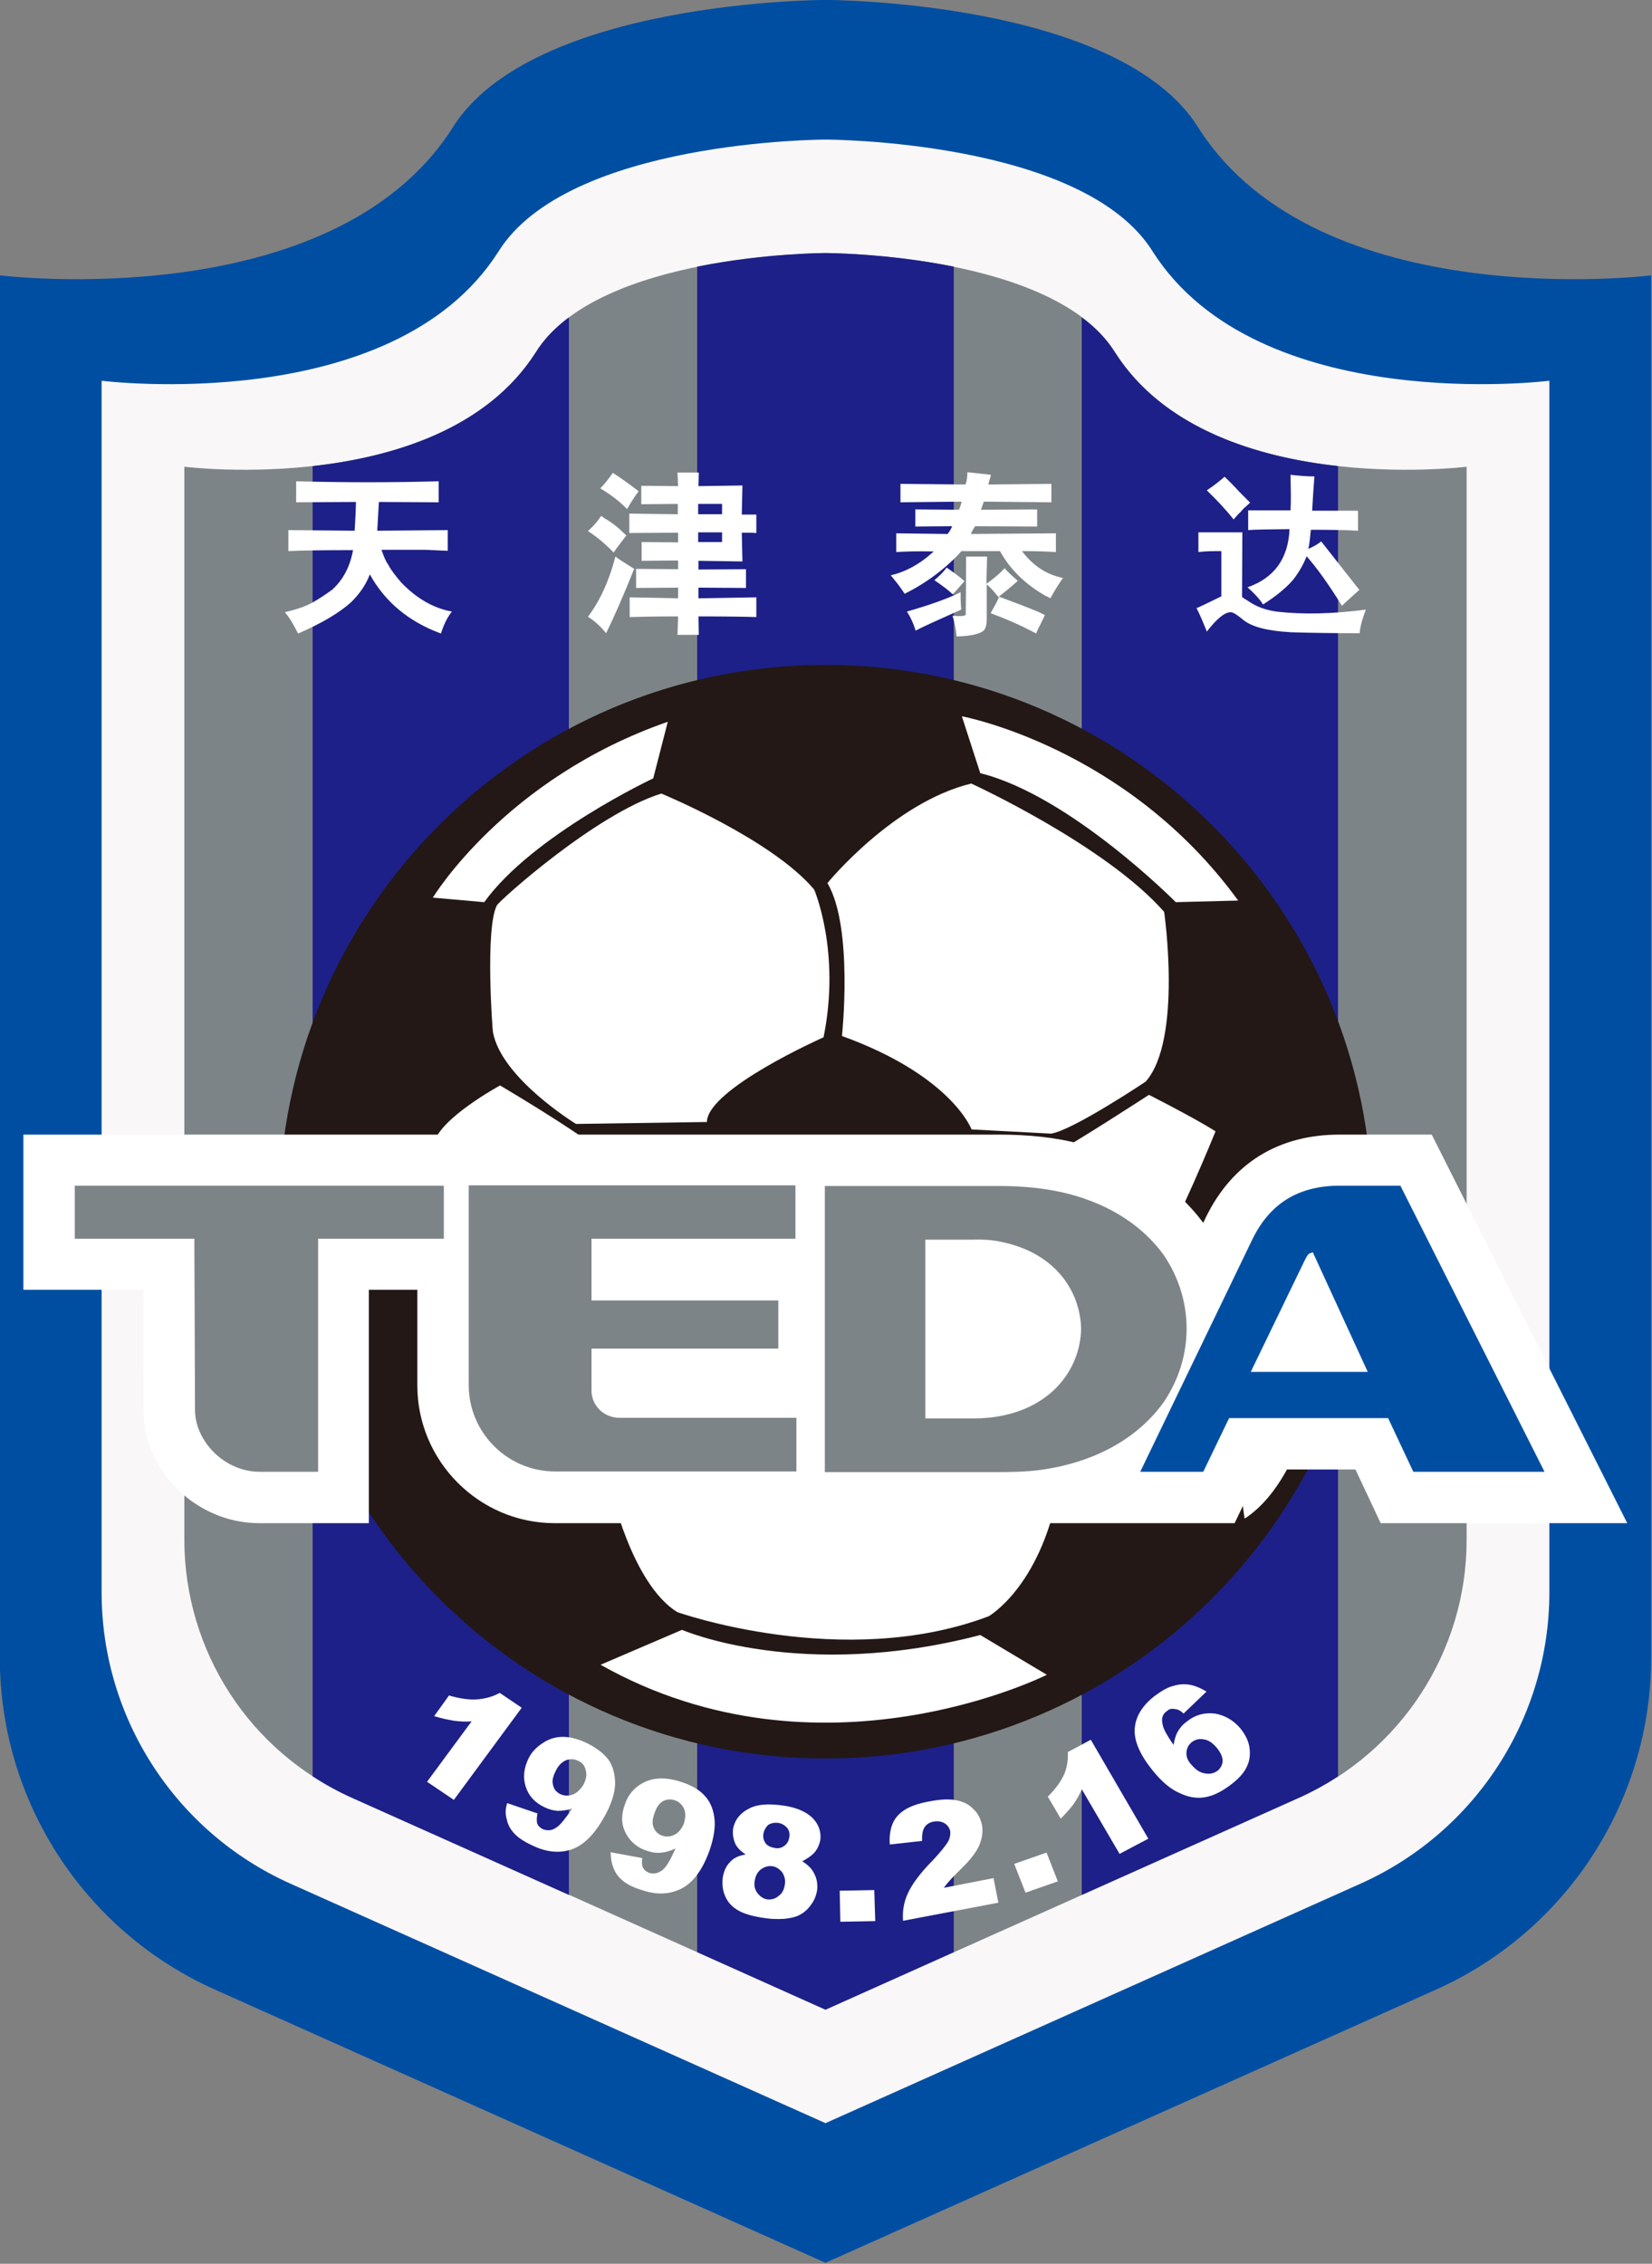 <svg xmlns:dc="http://purl.org/dc/elements/1.1/" xmlns:cc="http://creativecommons.org/ns#" xmlns:rdf="http://www.w3.org/1999/02/22-rdf-syntax-ns#" xmlns:svg="http://www.w3.org/2000/svg" xmlns="http://www.w3.org/2000/svg" xmlns:sodipodi="http://sodipodi.sourceforge.net/DTD/sodipodi-0.dtd" xmlns:inkscape="http://www.inkscape.org/namespaces/inkscape" version="1.1" id="图层_1" x="0px" y="0px" viewBox="1 1 182.5 250" xml:space="preserve" sodipodi:docname="teda.svg" inkscape:version="0.92.4 (5da689c313, 2019-01-14)"><rect x="1" y="1" width="182.5" height="250" fill="#808080" stroke="none"/><defs id="defs79"></defs><sodipodi:namedview pagecolor="#ffffff" bordercolor="#666666" borderopacity="1" objecttolerance="10" gridtolerance="10" guidetolerance="10" inkscape:pageopacity="0" inkscape:pageshadow="2" inkscape:window-width="1366" inkscape:window-height="705" id="namedview77" showgrid="false" fit-margin-top="1" fit-margin-bottom="1" fit-margin-right="1" fit-margin-left="1" inkscape:zoom="0.295" inkscape:cx="85.313559" inkscape:cy="351" inkscape:window-x="-8" inkscape:window-y="-8" inkscape:window-maximized="1" inkscape:current-layer="图层_1"></sodipodi:namedview>
<style type="text/css" id="style2">
	.st0{fill:#004EA2;}
	.st1{fill:#F9F7F8;}
	.st2{fill:#7D8488;}
	.st3{fill:#1D2088;}
	.st4{fill:#FFFFFF;}
	.st5{fill:#231815;}
	.st6{fill-rule:evenodd;clip-rule:evenodd;fill:#7D8488;}
	.st7{fill-rule:evenodd;clip-rule:evenodd;fill:#004EA2;}
</style>
<g id="g74" transform="matrix(0.357,0,0,0.357,-50.607,-16.857)">
	<path class="st0" d="M 515.5,89.7 C 491,50 400,50 400,50 c 0,0 -91,0 -115.5,39.7 -37.3,58.3 -140,45.5 -140,45.5 v 427.6 c 0,44.4 26.1,84.6 66.6,102.7 L 400,750 588.9,665.5 c 40.5,-18.1 66.6,-58.4 66.6,-102.7 V 135.2 c 0,0 -102.7,12.8 -140,-45.5 z" id="path4" inkscape:connector-curvature="0" style="fill:#004ea2"></path>
	<path class="st1" d="M 501.3,127.9 C 479.8,93.2 400,93.2 400,93.2 c 0,0 -79.8,0 -101.3,34.8 C 266,179.1 176,167.8 176,167.8 v 374.8 c 0,38.9 22.9,74.2 58.4,90.1 L 400,706.8 565.6,632.7 C 601.1,616.8 624,581.5 624,542.6 V 167.8 c 0,0 -90,11.3 -122.7,-39.9 z" id="path6" inkscape:connector-curvature="0" style="fill:#f9f7f8"></path>
	<path class="st2" d="m 489.7,159.1 c -19,-30.8 -89.7,-30.8 -89.7,-30.8 0,0 -70.6,0 -89.7,30.8 -29,45.3 -108.7,35.3 -108.7,35.3 v 331.9 c 0,34.4 20.2,65.7 51.7,79.7 L 400,671.7 546.7,606.1 c 31.4,-14.1 51.7,-45.3 51.7,-79.7 v -332 c -0.1,0 -79.8,10 -108.7,-35.3 z" id="path8" inkscape:connector-curvature="0" style="fill:#7d8488"></path>
	<path class="st3" d="m 241.3,599.5 c 3.8,2.5 7.8,4.7 12,6.6 l 67.3,30.1 v -488 c -4.2,3.1 -7.7,6.7 -10.3,10.9 -15.3,23.9 -44.6,32.4 -69,35.1 z" id="path10" inkscape:connector-curvature="0" style="fill:#1d2088"></path>
	<path class="st3" d="m 360.3,132.5 v 521.4 l 39.7,17.8 39.7,-17.8 V 132.5 c -20.8,-4.2 -39.7,-4.2 -39.7,-4.2 0,0 -18.8,0 -39.7,4.2 z" id="path12" inkscape:connector-curvature="0" style="fill:#1d2088"></path>
	<path class="st3" d="m 479.3,636.2 67.3,-30.1 c 4.2,-1.9 8.2,-4.1 12,-6.6 V 194.2 c -24.4,-2.7 -53.7,-11.2 -69,-35.1 -2.6,-4.2 -6.1,-7.8 -10.3,-10.9 z" id="path14" inkscape:connector-curvature="0" style="fill:#1d2088"></path>
	<g id="g24">
		<path class="st4" d="m 262.6,220.1 c 0.7,2 1.3,3.5 2.1,4.6 0.8,1.6 2.3,3.5 4,5.5 4.8,5 10.1,8 15.7,9 -1.4,1.7 -2.5,4 -3.4,6.8 -10,-3.7 -17.3,-9.8 -22,-18.3 -1.2,3.2 -3.2,6.1 -5.9,8.7 -3.6,3.2 -8.9,6.4 -16.3,9.6 -1.4,-2.8 -2.7,-5 -4.1,-6.6 3.4,-0.8 6.2,-1.7 8.4,-2.9 2.5,-1.4 4.5,-2.8 6.3,-4.1 3.4,-3.1 5.5,-7.2 6.4,-12.2 -9.3,0 -15.9,0.1 -20,0.3 V 214 l 20.5,0.2 c 0.3,-4.8 0.4,-7.7 0.4,-8.9 l -18.5,0.1 v -6.5 c 15.1,0.4 29.8,0.4 44.1,0 v 6.5 l -18.5,-0.1 -0.5,8.9 21.8,-0.2 v 6.4 l -7,-0.3 z" id="path16" inkscape:connector-curvature="0" style="fill:#ffffff"></path>
		<path class="st4" d="m 339.2,208.9 15.1,0.2 v -3.2 L 343,206 v -5.7 l 11.4,0.1 -0.2,-4.2 h 6.6 l -0.1,4.2 13.6,-0.2 -0.2,9 c 1.6,0 3,0 4.5,0 v 5.7 c -1.5,-0.1 -3,-0.1 -4.5,-0.1 l 0.2,8.9 -13.6,-0.2 v 2.7 l 14.7,-0.1 v 5.8 l -14.7,-0.1 v 3.3 l 17.9,-0.3 v 6.1 c -3.2,-0.1 -9.1,-0.2 -17.9,-0.2 l 0.1,5.7 h -6.6 l 0.2,-5.7 c -7,0 -12,0.1 -15,0.2 v -6.1 l 15,0.3 v -3.3 l -13,0.1 V 226 l 13,0.1 v -2.7 l -11.3,0.1 v -5.8 l 11.3,0.1 v -3 l -15.1,0.1 v -6 z m 28.8,5.8 v 0 h -7.4 v 3 h 7.4 z m 0,-8.8 v 0 h -7.4 v 3.2 h 7.4 z m -33.6,15 v 0 c -2.4,-2.5 -5,-4.7 -7.9,-6.6 1.8,-1.6 3.1,-3.2 4.1,-4.7 l 1.1,0.8 c 2.2,1.2 4.4,3 6.7,5.3 l -0.3,0.3 c -1.8,2.4 -3,3.9 -3.4,4.6 z m -2.3,25 c 2.3,-4.6 5.2,-11.2 8.7,-19.9 -2.5,-1.6 -4.5,-2.8 -5.8,-3.8 -2,7.6 -4.8,13.7 -8.5,18.6 2.2,1.4 4,3.1 5.6,5.1 z m -1.8,-44.8 c 3.4,2 6.1,4.1 8.3,6.4 1.5,-2.6 2.7,-4.4 3.6,-5.5 -2.6,-2 -5.2,-3.9 -8,-5.7 -1.4,2 -2.7,3.6 -3.9,4.8 z" id="path18" inkscape:connector-curvature="0" style="fill:#ffffff"></path>
		<path class="st4" d="M 421.9,220.8 V 215 l 15.9,0.2 c 0.6,-0.8 1.1,-1.6 1.4,-2.4 l -11.4,0.1 v -5.3 l 13.5,0.1 c 0.4,-0.9 0.7,-1.8 0.8,-2.5 l -18.9,0.2 v -5.7 l 20.1,0.2 c 0.5,-1.2 0.6,-2.4 0.6,-3.8 l 7.3,0.8 c -0.2,1 -0.6,2 -0.8,3 l 19.5,-0.2 v 5.7 L 449,205.2 c -0.3,0.9 -0.6,1.7 -0.9,2.5 l 17.4,-0.1 v 5.3 l -19.2,-0.1 c -0.4,0.6 -0.9,1.4 -1.3,2.4 l 26.3,-0.2 v 5.8 c -3,-0.2 -6.5,-0.3 -10.5,-0.3 3.4,4.5 7.6,7.3 12.7,8.3 -1.2,1.7 -2.5,3.7 -3.9,6.3 -0.8,-0.5 -1.3,-0.7 -1.4,-0.7 -6.3,-3.6 -11,-8.1 -14.2,-13.9 h -11.9 c -4.9,5.4 -10.8,9.8 -17.6,13.2 -1.3,-2 -2.7,-3.8 -4.3,-5.7 4.6,-1.1 9.1,-3.5 13.3,-7.4 -5.1,-0.1 -8.9,0 -11.6,0.2 z m 19.9,12.4 c -3.7,1.9 -9.3,3.9 -16.6,6 1.1,1.7 2,3.6 2.7,5.9 2,-1.1 6.7,-3.2 14.1,-6.5 -0.2,-2.5 -0.2,-4.4 -0.2,-5.4 z m -4.3,-7.6 c -1.1,1.5 -2.4,2.7 -3.8,3.9 2.5,1.7 4.5,3.2 5.7,4.4 l 3.6,-4.1 c -1.4,-1.3 -3.2,-2.6 -5.5,-4.2 z m 12.5,-3.4 h -6.5 c 0,11.6 -0.1,17.5 -0.1,17.8 l -0.1,0.3 c -0.4,0.3 -1.7,0.4 -4,0.2 0.6,1.7 1,3.9 1.3,6.4 4.7,-0.1 7.7,-0.9 8.6,-2.1 0.4,-0.6 0.7,-1.7 0.7,-3 v -11 c 0.9,0.7 2.1,2 3.6,3.9 1.5,-1.2 3.6,-2.8 6,-5 -1.2,-1.1 -2.7,-2.3 -4.1,-3.9 -1.4,1.6 -3.3,3.2 -5.6,4.8 z m 17.1,17.7 c -1.2,-0.7 -5.6,-2.4 -13.4,-5.3 -0.4,1.3 -1.5,3.1 -2.6,5.1 4.8,1.8 9.5,3.8 14.1,6.3 0.5,-1.3 0.9,-2.1 1.1,-2.4 l 1.6,-3.3 z" id="path20" inkscape:connector-curvature="0" style="fill:#ffffff"></path>
		<path class="st4" d="m 530.9,207.9 h 13 c 0.2,-2.7 0.1,-6.4 0,-11 2.7,0.3 5.1,0.5 7.4,0.5 -0.3,3.6 -0.5,7.1 -0.7,10.6 h 14.2 v 6.2 c -2.9,-0.2 -7.7,-0.3 -14.6,-0.3 -0.3,2.9 -0.5,4.9 -0.8,5.9 1.5,-0.6 2.9,-1.4 4,-2.3 l 8.8,11.2 3,3.8 c -0.4,0.3 -2.2,2 -5.4,4.9 -4,-6.5 -7.6,-11.5 -10.9,-15.3 -1,2.5 -2.4,5 -4.3,7.4 -2.3,2.6 -5.4,5.1 -9.2,7.5 -1.2,-1.9 -2.9,-3.6 -4.8,-5.3 8.3,-2.9 12.6,-8.9 13,-18 -6.2,0.1 -10.5,0.1 -12.8,0.3 v -6.1 z m -8.4,12.6 v 14 c -4.8,2.3 -7.3,3.6 -7.7,3.6 1.2,2.3 2.2,4.8 3.2,7.3 3,-3.9 5.5,-6 7.4,-6 0.7,0 2,0.8 3.9,2.4 2.6,2.1 7.4,3.4 14.7,3.8 6.1,0.2 13.2,0.3 21.3,0.3 0.1,-1.7 0.7,-4.1 1.9,-7.3 -10,1.3 -19.2,1.6 -27.7,0.6 -3.5,-0.5 -6.3,-1.6 -8.6,-3.2 l -0.8,-0.5 -0.3,-0.2 -0.2,-0.1 -0.7,-0.5 0.1,-20 h -13.6 v 6.1 c 2.2,-0.3 4.6,-0.3 7.1,-0.3 z m 8.9,-15 -2.4,-2.4 c -0.6,-0.6 -1.3,-1.3 -2,-2.1 -0.9,-0.9 -2,-2.1 -3.5,-3.5 -1.4,1.2 -3.2,2.7 -5.5,4.2 3.2,3.1 6,6.1 8.3,9 l 1.4,-1.6 c 0.7,-0.6 1.2,-1.2 1.7,-1.8 0.7,-0.6 1.3,-1.1 2,-1.8 z" id="path22" inkscape:connector-curvature="0" style="fill:#ffffff"></path>
	</g>
	<g id="g46">
		<path class="st5" d="M 569.2,424.9 C 569.2,518.3 493.4,594 400,594 306.6,594 230.9,518.3 230.9,424.9 c 0,-93.4 75.7,-169.2 169.1,-169.2 93.4,0 169.2,75.8 169.2,169.2 z" id="path26" inkscape:connector-curvature="0" style="fill:#231815"></path>
		<path class="st4" d="m 278.5,327.7 c 0,0 22.3,-36.9 72.7,-54.4 l -4.5,17.5 c 0,0 -37.3,17.5 -52.3,38.3 z" id="path28" inkscape:connector-curvature="0" style="fill:#ffffff"></path>
		<path class="st4" d="m 442.2,271.6 c 0,0 50.9,9.4 85.5,57 l -19.3,0.5 c 0,0 -32.7,-33 -60.5,-39.9 z" id="path30" inkscape:connector-curvature="0" style="fill:#ffffff"></path>
		<path class="st4" d="m 298.3,330.1 c 0.7,-1.4 30.6,-28.3 50.9,-34.6 0,0 34.2,14.1 47.3,29.7 0,0 8.3,19.2 2.9,45.7 0,0 -35.9,15.9 -36.1,26.2 l -40.5,0.6 c 0,0 -23.1,-14.1 -25.7,-28.4 -0.1,0 -2.5,-31.9 1.2,-39.2 z" id="path32" inkscape:connector-curvature="0" style="fill:#ffffff"></path>
		<path class="st4" d="m 400.6,323.2 c 0,0 20.3,-24.9 44.5,-30.8 0,0 41.5,19 59.7,39.7 0,0 5.7,39.5 -5.7,52.5 0,0 -22.6,15.1 -29.3,16.1 l -24.6,-1.3 c 0,0 -6.1,-16.6 -40.1,-28.9 0,0.1 3.6,-33.7 -4.5,-47.3 z" id="path34" inkscape:connector-curvature="0" style="fill:#ffffff"></path>
		<path class="st4" d="m 299.3,385.8 c 0,0 -19,10.3 -20.5,18.1 -1.5,7.8 45.5,9.8 45.5,9.8 0,0 10.7,-0.5 9.3,-4.4 -1.6,-4 -29.4,-20.6 -34.3,-23.5 z" id="path36" inkscape:connector-curvature="0" style="fill:#ffffff"></path>
		<path class="st4" d="m 500.1,388.7 c 0,0 -24.8,16.1 -29.3,18.1 0,0 29,33.6 33.4,28.2 4.4,-5.3 16.5,-35 16.5,-35 0,0 -4.4,-3 -20.6,-11.3 z" id="path38" inkscape:connector-curvature="0" style="fill:#ffffff"></path>
		<path class="st4" d="m 472,511.3 c -5.7,29.7 -21.5,38.7 -21.5,38.7 -45,17 -96.4,-1.3 -96.4,-1.3 -14.2,-8.9 -20.6,-38.5 -20.6,-38.5 z" id="path40" inkscape:connector-curvature="0" style="fill:#ffffff"></path>
		<path class="st4" d="m 355.6,554.2 c 0,0 36.8,16.1 92.3,1.6 l 20.6,12.3 c 0,0 -70,35.3 -138.1,-3.1 z" id="path42" inkscape:connector-curvature="0" style="fill:#ffffff"></path>
		<path class="st4" d="m 527.1,496.9 c 0,0 1.9,19 2.6,22.9 11.1,-7.2 16.3,-22.2 16.3,-22.2 z" id="path44" inkscape:connector-curvature="0" style="fill:#ffffff"></path>
	</g>
	<path class="st4" d="m 306,578.3 -21,28.5 -8.3,-5.6 13.8,-18.7 c -2,0.2 -3.9,0 -5.6,-0.2 -1.7,-0.3 -3.7,-0.7 -6,-1.4 l 4.6,-6.4 c 3.4,1 6.4,1.4 8.8,1.2 2.4,-0.2 4.7,-0.8 6.9,-2 z" id="path48" inkscape:connector-curvature="0" style="fill:#ffffff"></path>
	<path class="st4" d="m 321.7,605.2 c -1.3,0.4 -2.5,0.4 -3.8,-0.2 -1.2,-0.6 -2,-1.6 -2.2,-2.8 -0.4,-1.3 0,-2.8 0.9,-4.5 0.8,-1.7 2,-2.7 3.2,-3.2 1.2,-0.4 2.5,-0.4 3.6,0.2 1.3,0.5 2.1,1.5 2.4,2.9 0.4,1.3 0.2,2.8 -0.7,4.5 -1,1.6 -2.1,2.6 -3.4,3.1 z m -20.3,7.7 v 0 c 0.3,1.6 1.1,3 2.3,4.3 1.2,1.3 3,2.5 5.6,3.7 4.3,2.1 8.4,2.5 12.2,1.2 3.9,-1.4 7.2,-4.9 10.2,-10.3 2.1,-3.8 3.1,-7.1 3.2,-9.9 0,-2.9 -0.6,-5.3 -1.9,-7.3 -1.4,-2 -3.7,-3.8 -6.9,-5.4 -2.6,-1.2 -5.1,-1.9 -7.3,-1.9 -2.2,0 -4.3,0.6 -6.1,1.8 -1.9,1.2 -3.5,2.7 -4.5,4.7 -1.5,3 -1.9,5.9 -1,8.8 0.9,2.9 2.8,5 5.7,6.4 1.4,0.7 2.8,1.1 4.2,1.2 1.4,0 2.9,-0.2 4.5,-0.7 -2.1,3.1 -3.7,5.1 -4.8,5.8 -1.5,1.1 -3,1.1 -4.4,0.5 -0.7,-0.4 -1.3,-0.9 -1.6,-1.7 -0.2,-0.7 -0.2,-1.8 0.1,-3.1 l -9.4,-3.2 c -0.6,1.8 -0.6,3.5 -0.1,5.1 z" id="path50" inkscape:connector-curvature="0" style="fill:#ffffff"></path>
	<path class="st4" d="m 353.4,617.5 c -1.3,0.7 -2.5,0.8 -3.8,0.4 -1.3,-0.4 -2.2,-1.2 -2.7,-2.4 -0.6,-1.2 -0.5,-2.7 0.2,-4.6 0.6,-1.8 1.5,-3.1 2.6,-3.7 1.1,-0.6 2.4,-0.7 3.6,-0.3 1.3,0.4 2.3,1.3 2.9,2.6 0.6,1.3 0.5,2.8 0,4.6 -0.7,1.6 -1.6,2.8 -2.8,3.4 z m -18.9,10.6 v 0 c 0.6,1.5 1.6,2.8 2.9,3.8 1.3,1.1 3.4,2.1 6.1,2.9 4.6,1.5 8.6,1.2 12.2,-0.7 3.5,-1.9 6.3,-5.8 8.4,-11.6 1.4,-4 1.9,-7.5 1.5,-10.3 -0.4,-2.8 -1.4,-5.1 -3.1,-6.8 -1.6,-1.8 -4.1,-3.2 -7.6,-4.3 -2.8,-0.9 -5.4,-1.1 -7.6,-0.8 -2.1,0.3 -4.1,1.2 -5.8,2.6 -1.7,1.4 -2.9,3.2 -3.6,5.4 -1.2,3.2 -1.1,6.1 0.3,8.8 1.4,2.7 3.7,4.6 6.7,5.5 1.5,0.5 3,0.7 4.4,0.5 1.4,-0.1 2.9,-0.6 4.3,-1.3 -1.5,3.4 -2.7,5.5 -3.8,6.5 -1.4,1.2 -2.8,1.5 -4.3,1.1 -0.8,-0.3 -1.5,-0.8 -1.9,-1.5 -0.4,-0.7 -0.5,-1.7 -0.3,-3.1 l -9.8,-1.8 c 0.1,1.9 0.3,3.6 1,5.1 z" id="path52" inkscape:connector-curvature="0" style="fill:#ffffff"></path>
	<path class="st4" d="m 382.2,614.6 c 0.9,-0.6 1.9,-0.8 3.1,-0.7 1.2,0.2 2,0.7 2.7,1.4 0.8,0.9 1,1.9 0.8,3.1 -0.2,1.1 -0.6,1.9 -1.5,2.6 -0.8,0.6 -1.8,0.9 -2.9,0.7 -1.2,-0.2 -2.2,-0.6 -2.9,-1.4 -0.6,-0.9 -0.9,-1.8 -0.7,-3.1 0.2,-1 0.7,-1.9 1.4,-2.6 z m -11.8,11.5 v 0 c -1.2,1.2 -1.9,2.9 -2.2,4.8 -0.2,2.2 0,4 0.8,5.8 0.8,1.8 2.1,3.2 4,4.3 1.9,1.1 4.7,1.9 8.5,2.4 1.9,0.3 3.9,0.3 5.7,0.2 1.9,-0.2 3.4,-0.5 4.8,-1.2 1.3,-0.7 2.5,-1.7 3.4,-3 1.1,-1.4 1.7,-2.9 2,-4.6 0.2,-1.7 0,-3.5 -0.8,-5 -0.7,-1.6 -2,-2.9 -3.8,-4 1.5,-0.8 2.7,-1.6 3.6,-2.5 1.1,-1.2 1.7,-2.6 2,-4.1 0.3,-2.6 -0.5,-4.9 -2.5,-6.9 -2.1,-2 -5.4,-3.4 -10.2,-3.9 -3.6,-0.4 -6.7,-0.2 -9,0.9 -3.1,1.5 -4.8,3.7 -5.3,6.5 -0.2,1.7 0.1,3.3 0.8,4.8 0.6,1.1 1.6,2.1 3.1,3.1 -2.1,0.3 -3.8,1.1 -4.9,2.4 z m 9.6,2.2 v 0 c 1.1,-0.8 2.2,-1.1 3.4,-1 1.2,0.1 2.3,0.8 3.2,1.9 0.7,1.1 1.1,2.4 0.8,3.9 -0.2,1.4 -0.8,2.7 -1.9,3.4 -1,0.9 -2.2,1.2 -3.4,1.1 -1.3,-0.2 -2.2,-0.8 -3.1,-1.9 -0.8,-1 -1.2,-2.4 -0.9,-3.8 0.2,-1.6 0.9,-2.8 1.9,-3.6 z" id="path54" inkscape:connector-curvature="0" style="fill:#ffffff"></path>
	<polygon class="st4" points="404.6,644.5 404.4,634.9 415.1,634.7 415.4,644.3 " id="polygon56" style="fill:#ffffff"></polygon>
	<path class="st4" d="m 453.5,638.6 -29.5,5.6 c -0.2,-3 0.2,-5.7 1.5,-8.5 1.2,-2.7 3.8,-6.3 7.9,-10.4 2.4,-2.6 3.9,-4.5 4.6,-5.7 0.6,-1.2 0.7,-2.4 0.6,-3.2 -0.3,-1 -0.8,-1.8 -1.8,-2.4 -0.9,-0.5 -2,-0.7 -3.2,-0.5 -1.3,0.2 -2.3,0.8 -2.9,1.7 -0.6,0.9 -0.9,2.3 -0.8,4.3 l -10,1.1 c -0.2,-2.7 0.2,-4.8 0.9,-6.5 0.7,-1.7 2,-3.1 3.7,-4.2 1.7,-1.1 4.2,-2 7.5,-2.6 3.5,-0.7 6.3,-0.8 8.4,-0.4 2.1,0.4 3.9,1.2 5.2,2.6 1.5,1.3 2.3,2.9 2.8,4.9 0.4,2.1 0.1,4.1 -0.7,6.2 -0.9,2.2 -2.8,4.7 -5.7,7.5 -1.7,1.7 -2.9,2.9 -3.4,3.5 -0.6,0.6 -1.2,1.4 -2,2.4 l 15.4,-3 z" id="path58" inkscape:connector-curvature="0" style="fill:#ffffff"></path>
	<polygon class="st4" points="461.9,635.5 458.4,626.6 468.4,623.1 471.9,632 " id="polygon60" style="fill:#ffffff"></polygon>
	<path class="st4" d="m 482.1,588.2 17.8,30.6 -8.9,4.7 -11.7,-20 c -0.7,1.8 -1.7,3.4 -2.6,4.7 -1,1.3 -2.3,2.8 -3.9,4.4 l -4,-6.8 c 2.5,-2.5 4.1,-4.8 5.1,-7 0.9,-2.2 1.2,-4.5 1.1,-6.8 z" id="path62" inkscape:connector-curvature="0" style="fill:#ffffff"></path>
	<path class="st4" d="m 511.7,592.1 c 0.1,-1.4 0.7,-2.4 1.7,-3.2 1.1,-0.8 2.3,-1.1 3.7,-0.8 1.5,0.2 2.7,1.1 4,2.6 1.2,1.5 1.8,2.8 1.8,4.1 -0.1,1.2 -0.6,2.2 -1.6,3 -1.1,0.8 -2.4,1.1 -3.9,0.8 -1.4,-0.2 -2.7,-1 -4,-2.5 -1.3,-1.3 -1.8,-2.7 -1.7,-4 z m 1.1,-20.9 v 0 c -1.7,-0.3 -3.3,-0.2 -5,0.3 -1.8,0.4 -3.7,1.5 -6,3.2 -3.7,2.9 -5.8,6.2 -6.1,10 -0.3,3.9 1.7,8.3 5.7,13.2 2.7,3.3 5.4,5.6 8.2,6.8 2.7,1.3 5.3,1.7 7.7,1.3 2.6,-0.4 5.2,-1.7 8,-3.8 2.4,-1.8 4.1,-3.6 5,-5.5 1,-1.9 1.2,-4 0.9,-6.1 -0.3,-2.1 -1.3,-4 -2.8,-5.9 -2.2,-2.6 -4.9,-4.1 -7.9,-4.6 -3.2,-0.4 -6.1,0.4 -8.6,2.4 -1.4,1 -2.2,2 -2.9,3.2 -0.7,1.2 -1,2.6 -1.3,4.1 -2.1,-3.1 -3.3,-5.2 -3.4,-6.5 -0.4,-1.7 0,-3.1 1.4,-4 0.6,-0.6 1.4,-0.8 2.3,-0.6 0.8,0 1.8,0.4 2.8,1.4 l 7.1,-6.8 c -1.8,-1.1 -3.5,-1.8 -5.1,-2.1 z" id="path64" inkscape:connector-curvature="0" style="fill:#ffffff"></path>
	<g id="g72">
		<path class="st4" d="m 587.6,401 h -28.5 c -18.9,0 -33.2,8.8 -41.4,25.6 l -0.8,1.7 C 508.1,416.5 495,408.1 479,403.9 471.3,401.9 463.2,401 453.4,401 H 151.8 v 48 h 37.1 l 0.1,37.2 c 0,19 16.4,35 35.8,35 h 33.9 V 449 h 15 v 29.6 c 0,23.4 19.1,42.6 42.5,42.6 h 135 2.4 18.4 11.1 43.5 l 8,-16.6 H 564 l 7.8,16.6 h 76.3 z" id="path66" inkscape:connector-curvature="0" style="fill:#ffffff"></path>
		<path class="st6" d="m 454.9,434.3 c 16,3.4 23.9,14.9 24.2,26.7 -0.2,11.8 -8.2,23.6 -24.2,26.9 -2.8,0.6 -5.9,0.9 -9.3,0.9 h -14.7 v -55.3 h 14.7 c 3.4,-0.1 6.5,0.1 9.3,0.8 z m 49.8,49.4 v 0 c 9.4,-13.9 9.4,-31.5 0,-45.4 -6.1,-8.5 -16,-15.5 -29.6,-19 -7.1,-1.8 -14.3,-2.4 -21.6,-2.4 h -53.7 v 88.5 h 54 c 4.1,0 8.1,-0.1 12.2,-0.6 18.4,-2.4 31.3,-10.7 38.7,-21.1 z m -337,-66.9 v 0 h 114.2 v 16.4 H 243 v 72.1 h -18.1 c -11.1,0 -20,-9.7 -20,-19.1 l -0.2,-53 h -37 z m 223,0 v 0 16.4 h -63.1 v 19.1 h 57.8 v 14.9 h -57.8 v 13 c 0,4.6 3.8,8.4 8.6,8.4 H 391 v 16.6 h -74.7 c -14.7,0 -26.7,-12 -26.7,-26.7 v -61.8 h 101.1 z" id="path68" inkscape:connector-curvature="0" style="clip-rule:evenodd;fill:#7d8488;fill-rule:evenodd"></path>
		<path class="st7" d="m 577.9,416.8 h -18.7 c -12.4,0 -21.5,5.1 -27.1,16.6 l -34.7,71.9 h 19.5 l 8,-16.6 h 49.2 l 7.8,16.6 h 40.6 z m -46.3,57.6 v 0 l 16.6,-34.3 c 0.4,-0.8 0.8,-1.7 1.5,-2.3 l 1.1,-0.4 17,37 z" id="path70" inkscape:connector-curvature="0" style="clip-rule:evenodd;fill:#004ea2;fill-rule:evenodd"></path>
	</g>
</g>
</svg>